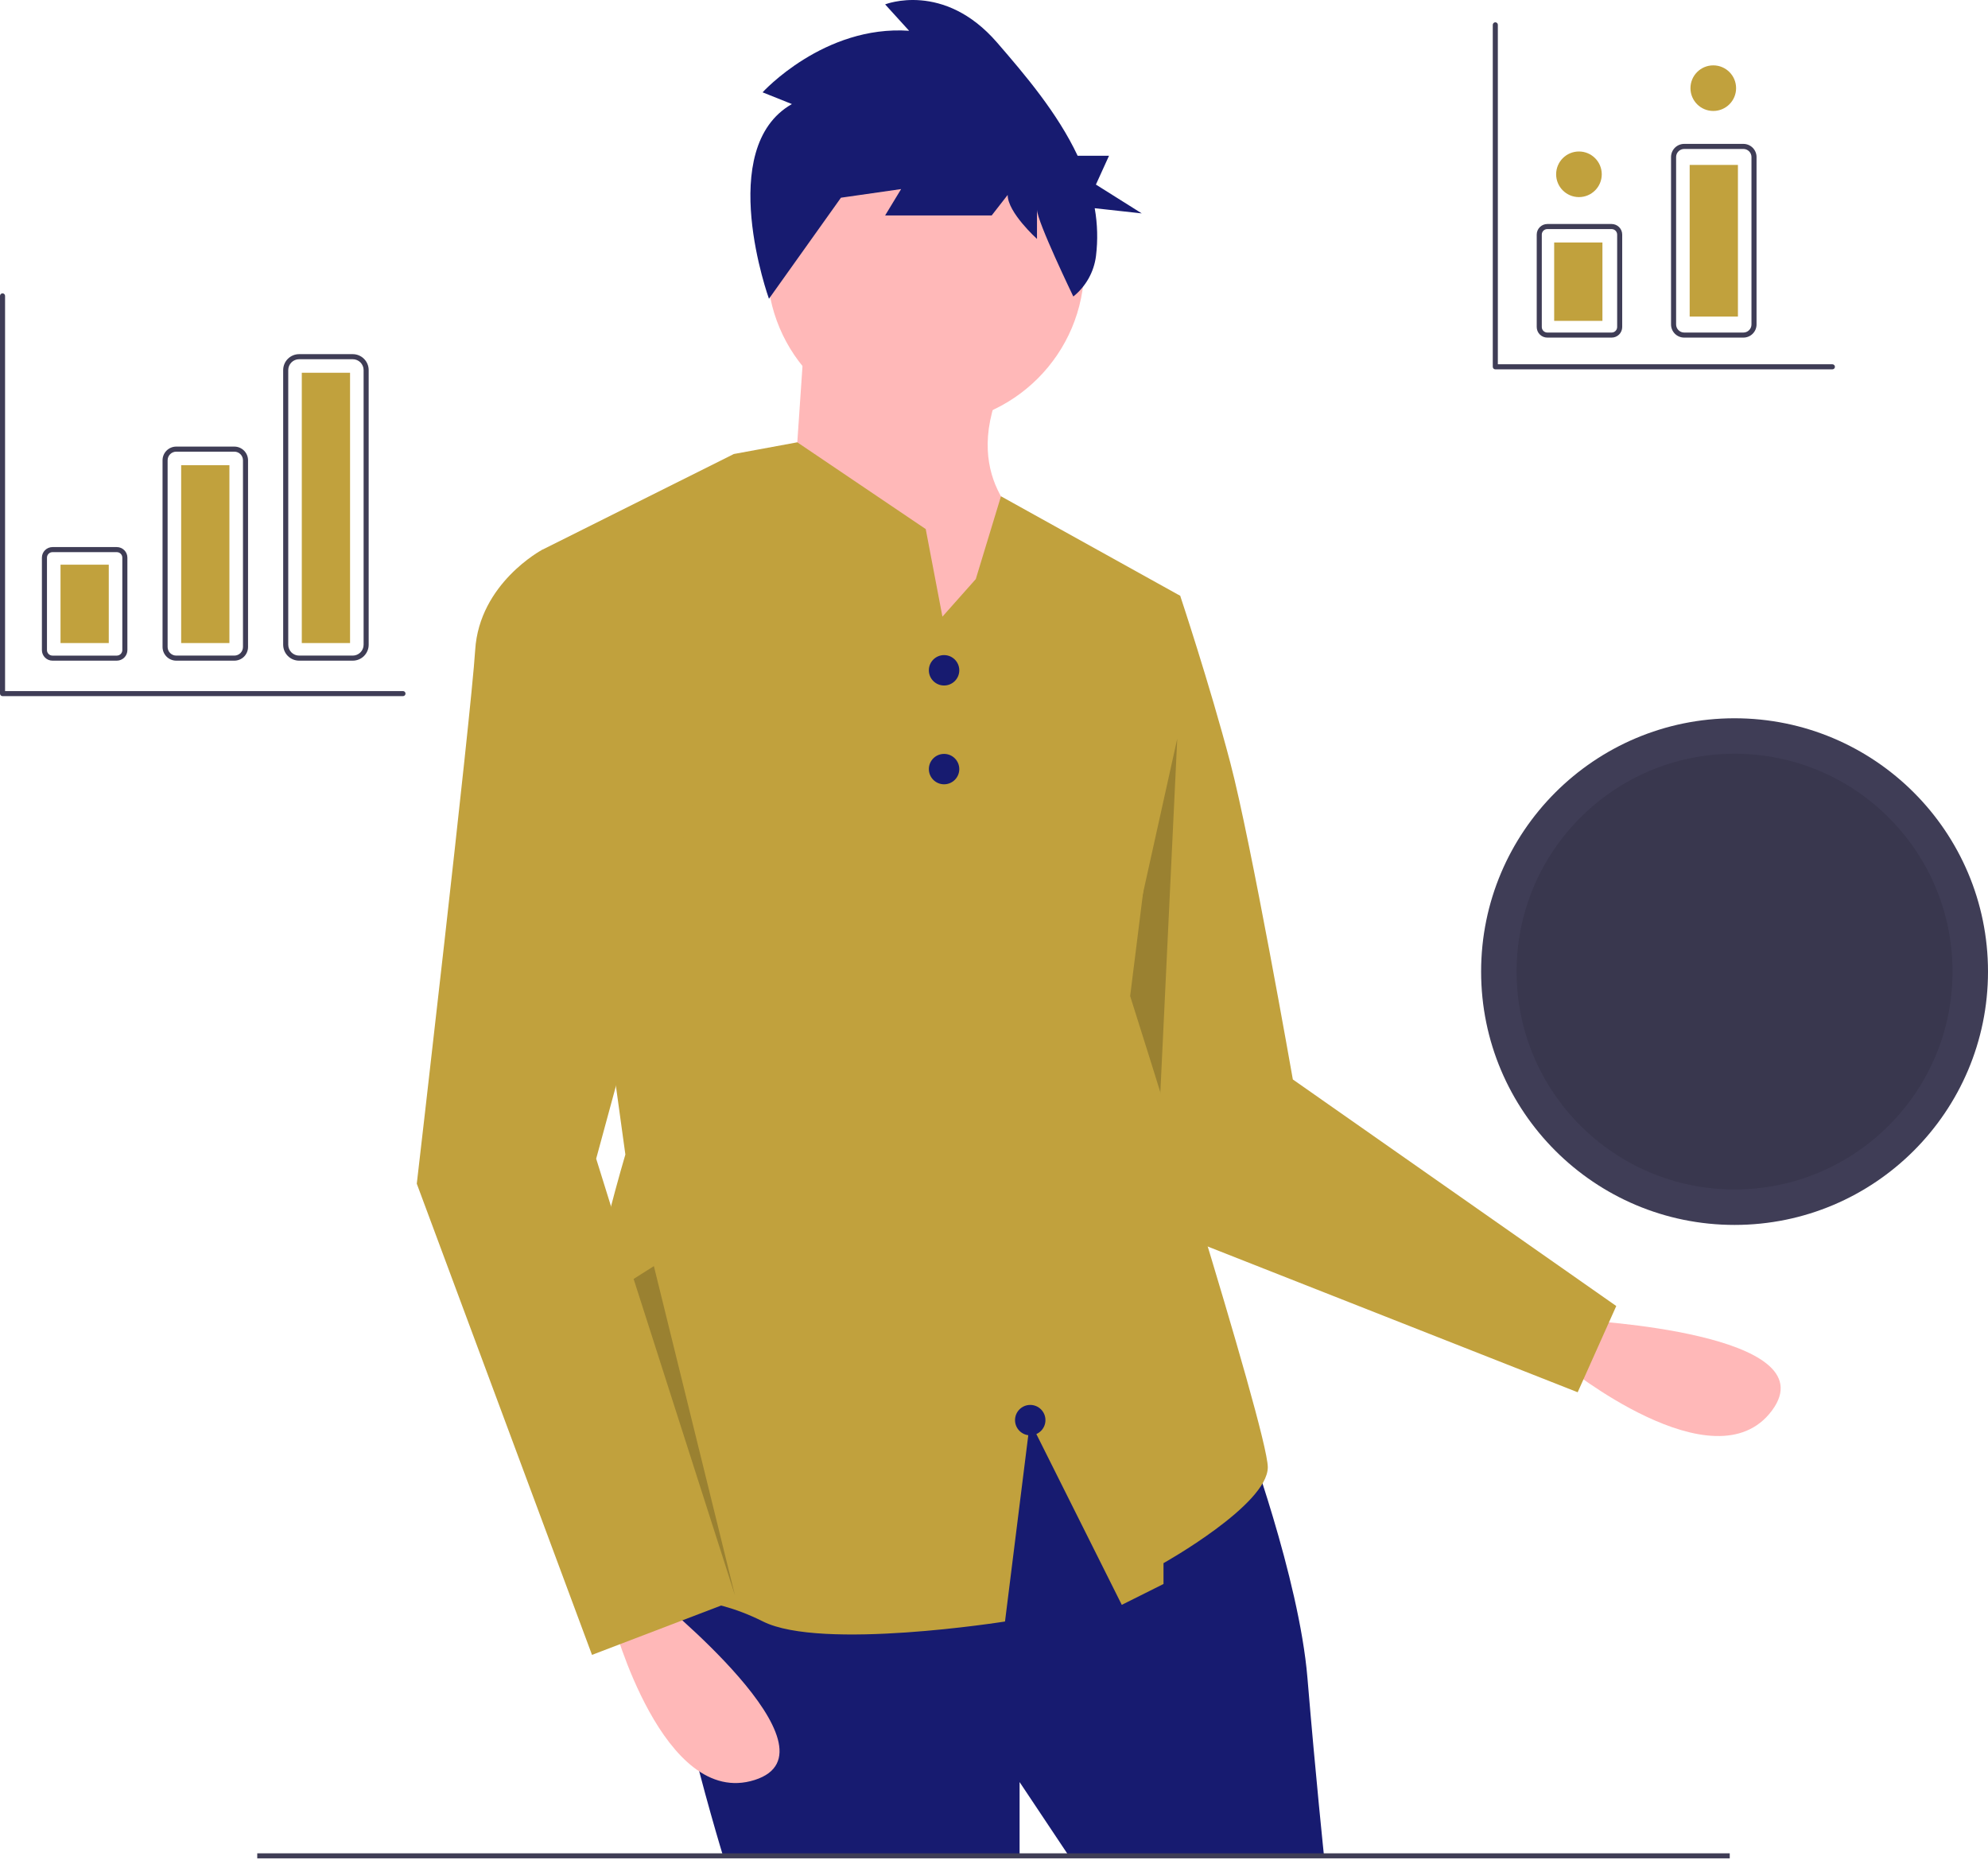 <svg width="140" height="131" viewBox="0 0 140 131" fill="none" xmlns="http://www.w3.org/2000/svg">
<g clip-path="url(#clip0)">
<path d="M111.505 92.981C111.505 92.981 128.825 93.876 124.791 99.326C120.757 104.775 110.156 96.129 110.156 96.129L111.505 92.981Z" fill="#FFB8B8"/>
<path d="M79.587 41.075L83.113 41.956C83.113 41.956 85.169 48.122 86.638 53.701C88.107 59.28 91.045 76.017 91.045 76.017L113.821 91.972L111.104 98.045L80.762 86.093L74.005 59.574L79.587 41.075Z" fill="#C1A13D"/>
<path opacity="0.2" d="M82.905 52.02L81.591 79.522L84.332 87.699L76.301 81.812L82.905 52.02Z" fill="black"/>
<path d="M87.666 100.83C87.666 100.83 91.485 111.107 92.073 118.154C92.66 125.201 93.248 130.78 93.248 130.78H75.327L71.802 125.495V130.78H50.944C50.944 130.78 45.068 111.694 47.418 109.345C49.768 106.996 72.096 97.012 72.096 97.012L87.666 100.83Z" fill="#171B70"/>
<path d="M121.813 130.513H18.116V130.87H121.813V130.513Z" fill="#3F3D56"/>
<path d="M65.192 29.917C71.358 29.917 76.356 24.921 76.356 18.759C76.356 12.596 71.358 7.601 65.192 7.601C59.026 7.601 54.028 12.596 54.028 18.759C54.028 24.921 59.026 29.917 65.192 29.917Z" fill="#FFB8B8"/>
<path d="M56.672 23.457L55.791 36.377L66.955 51.352L72.537 37.258C72.537 37.258 67.542 34.028 70.48 27.274L56.672 23.457Z" fill="#FFB8B8"/>
<path d="M89.281 103.325C89.281 105.969 81.937 110.079 81.937 110.079V111.547L78.999 113.016L72.536 100.096L70.775 114.189C70.775 114.189 57.847 116.246 53.735 114.189C49.621 112.134 47.565 113.016 41.69 110.96C35.814 108.905 44.04 81.303 44.04 81.303L38.165 38.726L51.001 32.311L51.677 31.972L53.443 31.647L56.148 31.148L65.192 37.258L65.92 41.075L66.368 43.425L68.717 40.781L70.491 34.949L83.113 41.957L79.588 70.144C79.588 70.144 89.281 100.683 89.281 103.325Z" fill="#C1A13D"/>
<path d="M46.096 112.428C46.096 112.428 59.61 123.293 53.147 125.348C46.684 127.404 43.159 114.19 43.159 114.19L46.096 112.428Z" fill="#FFB8B8"/>
<path d="M41.102 39.313L38.164 38.726C38.164 38.726 33.758 41.075 33.464 45.773C33.17 50.471 29.351 83.358 29.351 83.358L41.69 116.539L51.678 112.722L41.984 81.597L49.328 54.582L41.102 39.313Z" fill="#C1A13D"/>
<path d="M66.484 48.274C67.075 48.274 67.555 47.795 67.555 47.204C67.555 46.613 67.075 46.133 66.484 46.133C65.892 46.133 65.413 46.613 65.413 47.204C65.413 47.795 65.892 48.274 66.484 48.274Z" fill="#171B70"/>
<path d="M66.484 55.231C67.075 55.231 67.555 54.752 67.555 54.161C67.555 53.57 67.075 53.091 66.484 53.091C65.892 53.091 65.413 53.57 65.413 54.161C65.413 54.752 65.892 55.231 66.484 55.231Z" fill="#171B70"/>
<path d="M72.552 101.078C73.144 101.078 73.623 100.599 73.623 100.008C73.623 99.417 73.144 98.937 72.552 98.937C71.961 98.937 71.481 99.417 71.481 100.008C71.481 100.599 71.961 101.078 72.552 101.078Z" fill="#171B70"/>
<path d="M55.767 7.328L53.703 6.502C53.703 6.502 58.018 1.754 64.022 2.167L62.333 0.309C62.333 0.309 66.46 -1.343 70.213 2.993C72.185 5.271 74.467 7.95 75.89 10.968H78.1L77.177 12.998L80.406 15.028L77.092 14.663C77.29 15.775 77.32 16.91 77.182 18.03C77.04 19.151 76.468 20.173 75.586 20.88V20.88C75.586 20.88 73.027 15.585 73.027 14.76V16.824C73.027 16.824 70.963 14.966 70.963 13.727L69.837 15.172H62.333L63.459 13.315L59.144 13.934L60.832 11.663L54.152 21.04C54.152 21.04 50.326 10.424 55.767 7.328Z" fill="#171B70"/>
<path d="M122.152 86.261C132.009 86.261 140 78.274 140 68.421C140 58.569 132.009 50.582 122.152 50.582C112.295 50.582 104.304 58.569 104.304 68.421C104.304 78.274 112.295 86.261 122.152 86.261Z" fill="#3F3D56"/>
<path opacity="0.1" d="M122.152 83.763C130.629 83.763 137.501 76.894 137.501 68.421C137.501 59.948 130.629 53.08 122.152 53.08C113.675 53.08 106.803 59.948 106.803 68.421C106.803 76.894 113.675 83.763 122.152 83.763Z" fill="black"/>
<path opacity="0.2" d="M44.621 90.065L51.759 112.352L46.048 89.161L44.621 90.065Z" fill="black"/>
<path d="M8.227 46.525H3.696C3.498 46.525 3.309 46.447 3.169 46.307C3.029 46.167 2.951 45.978 2.951 45.781V39.271C2.951 39.073 3.029 38.884 3.169 38.745C3.309 38.605 3.498 38.526 3.696 38.526H8.227C8.424 38.526 8.613 38.605 8.753 38.745C8.893 38.884 8.971 39.073 8.971 39.271V45.781C8.971 45.978 8.893 46.167 8.753 46.307C8.613 46.447 8.424 46.525 8.227 46.525V46.525ZM3.696 38.883C3.593 38.883 3.494 38.924 3.421 38.997C3.349 39.069 3.308 39.168 3.308 39.271V45.781C3.308 45.884 3.349 45.982 3.421 46.055C3.494 46.127 3.593 46.168 3.696 46.169H8.227C8.329 46.168 8.428 46.127 8.501 46.055C8.573 45.982 8.614 45.884 8.614 45.781V39.271C8.614 39.168 8.573 39.069 8.501 38.997C8.428 38.924 8.329 38.883 8.227 38.883H3.696Z" fill="#3F3D56"/>
<path d="M16.503 46.525H12.411C12.156 46.525 11.91 46.423 11.73 46.242C11.549 46.062 11.447 45.817 11.447 45.561V32.414C11.447 32.158 11.549 31.913 11.73 31.733C11.91 31.552 12.156 31.45 12.411 31.45H16.503C16.759 31.45 17.004 31.552 17.185 31.733C17.366 31.913 17.467 32.158 17.468 32.414V45.561C17.467 45.817 17.366 46.062 17.185 46.242C17.004 46.423 16.759 46.525 16.503 46.525V46.525ZM12.411 31.807C12.25 31.807 12.096 31.871 11.982 31.985C11.868 32.099 11.804 32.253 11.804 32.414V45.561C11.804 45.722 11.868 45.877 11.982 45.99C12.096 46.104 12.25 46.168 12.411 46.168H16.503C16.664 46.168 16.819 46.104 16.933 45.99C17.046 45.877 17.11 45.722 17.111 45.561V32.414C17.11 32.253 17.046 32.099 16.933 31.985C16.819 31.871 16.664 31.807 16.503 31.807L12.411 31.807Z" fill="#3F3D56"/>
<path d="M24.841 46.525H21.065C20.767 46.525 20.482 46.407 20.271 46.196C20.061 45.986 19.943 45.701 19.942 45.403V26.062C19.943 25.764 20.061 25.479 20.271 25.269C20.482 25.058 20.767 24.94 21.065 24.94H24.841C25.138 24.94 25.424 25.058 25.634 25.269C25.844 25.479 25.963 25.764 25.963 26.062V45.403C25.963 45.701 25.844 45.986 25.634 46.196C25.424 46.407 25.138 46.525 24.841 46.525V46.525ZM21.065 25.297C20.862 25.297 20.667 25.378 20.524 25.521C20.38 25.664 20.3 25.859 20.299 26.062V45.403C20.3 45.606 20.38 45.801 20.524 45.944C20.667 46.087 20.862 46.168 21.065 46.168H24.841C25.044 46.168 25.238 46.087 25.382 45.944C25.525 45.801 25.606 45.606 25.606 45.403V26.062C25.606 25.859 25.525 25.664 25.382 25.521C25.238 25.378 25.044 25.297 24.841 25.297H21.065Z" fill="#3F3D56"/>
<path d="M7.66 39.766H4.262V45.285H7.66V39.766Z" fill="#C1A13D"/>
<path d="M16.156 32.761H12.758V45.285H16.156V32.761Z" fill="#C1A13D"/>
<path d="M24.652 26.25H21.253V45.285H24.652V26.25Z" fill="#C1A13D"/>
<path d="M129.042 26.01H105.304C105.281 26.01 105.257 26.006 105.236 25.997C105.214 25.988 105.194 25.974 105.178 25.958C105.161 25.941 105.148 25.922 105.139 25.9C105.13 25.878 105.125 25.855 105.125 25.832V1.749C105.125 1.702 105.144 1.656 105.178 1.623C105.211 1.589 105.257 1.57 105.304 1.57C105.351 1.57 105.397 1.589 105.43 1.623C105.464 1.656 105.482 1.702 105.482 1.749V25.653H129.042C129.089 25.653 129.135 25.672 129.168 25.706C129.202 25.739 129.22 25.784 129.22 25.832C129.22 25.879 129.202 25.924 129.168 25.958C129.135 25.991 129.089 26.01 129.042 26.01Z" fill="#3F3D56"/>
<path d="M28.378 49.023H0.178C0.155 49.023 0.132 49.018 0.11 49.009C0.089 49 0.069 48.987 0.052 48.971C0.036 48.954 0.023 48.934 0.014 48.913C0.005 48.891 -6.09078e-06 48.868 6.0366e-09 48.844V20.837C6.0366e-09 20.79 0.019 20.744 0.052 20.711C0.086 20.677 0.131 20.658 0.178 20.658C0.226 20.658 0.271 20.677 0.305 20.711C0.338 20.744 0.357 20.79 0.357 20.837V48.666H28.378C28.426 48.666 28.471 48.685 28.505 48.718C28.538 48.752 28.557 48.797 28.557 48.844C28.557 48.892 28.538 48.937 28.505 48.971C28.471 49.004 28.426 49.023 28.378 49.023Z" fill="#3F3D56"/>
<path d="M113.496 23.774H108.965C108.767 23.774 108.578 23.696 108.438 23.556C108.299 23.417 108.22 23.227 108.22 23.03V16.52C108.22 16.322 108.299 16.133 108.438 15.994C108.578 15.854 108.767 15.775 108.965 15.775H113.496C113.693 15.776 113.882 15.854 114.022 15.994C114.162 16.133 114.24 16.322 114.24 16.52V23.03C114.24 23.227 114.162 23.416 114.022 23.556C113.882 23.696 113.693 23.774 113.496 23.774ZM108.965 16.132C108.862 16.132 108.763 16.173 108.69 16.246C108.618 16.319 108.577 16.417 108.577 16.52V23.03C108.577 23.133 108.618 23.231 108.69 23.304C108.763 23.377 108.862 23.418 108.965 23.418H113.496C113.599 23.418 113.697 23.377 113.77 23.304C113.843 23.231 113.883 23.133 113.884 23.03V16.52C113.883 16.417 113.843 16.319 113.77 16.246C113.697 16.173 113.599 16.132 113.496 16.132H108.965Z" fill="#3F3D56"/>
<path d="M122.775 23.774H118.604C118.359 23.774 118.124 23.677 117.95 23.503C117.777 23.33 117.679 23.095 117.679 22.85V11.058C117.679 10.813 117.777 10.578 117.95 10.404C118.124 10.231 118.359 10.133 118.604 10.133H122.775C123.02 10.133 123.255 10.231 123.429 10.404C123.602 10.578 123.7 10.813 123.7 11.058V22.85C123.7 23.095 123.602 23.33 123.429 23.503C123.255 23.677 123.02 23.774 122.775 23.774V23.774ZM118.604 10.49C118.454 10.49 118.309 10.55 118.203 10.657C118.096 10.763 118.036 10.907 118.036 11.058V22.85C118.036 23 118.096 23.145 118.203 23.251C118.309 23.358 118.454 23.418 118.604 23.418H122.775C122.925 23.418 123.07 23.358 123.176 23.251C123.283 23.145 123.343 23 123.343 22.85V11.058C123.343 10.907 123.283 10.763 123.176 10.657C123.07 10.55 122.925 10.49 122.775 10.49H118.604Z" fill="#3F3D56"/>
<path d="M112.847 17.077H109.449V22.596H112.847V17.077Z" fill="#C1A13D"/>
<path d="M122.389 11.614H118.991V22.293H122.389V11.614Z" fill="#C1A13D"/>
<path d="M111.194 13.88C112.081 13.88 112.8 13.161 112.8 12.274C112.8 11.387 112.081 10.668 111.194 10.668C110.307 10.668 109.587 11.387 109.587 12.274C109.587 13.161 110.307 13.88 111.194 13.88Z" fill="#C1A13D"/>
<path d="M120.653 7.814C121.54 7.814 122.26 7.095 122.26 6.209C122.26 5.322 121.54 4.603 120.653 4.603C119.766 4.603 119.047 5.322 119.047 6.209C119.047 7.095 119.766 7.814 120.653 7.814Z" fill="#C1A13D"/>
</g>
<defs>
<clipPath id="clip0">
<rect width="140" height="130.87" fill="white"/>
</clipPath>
</defs>
</svg>
